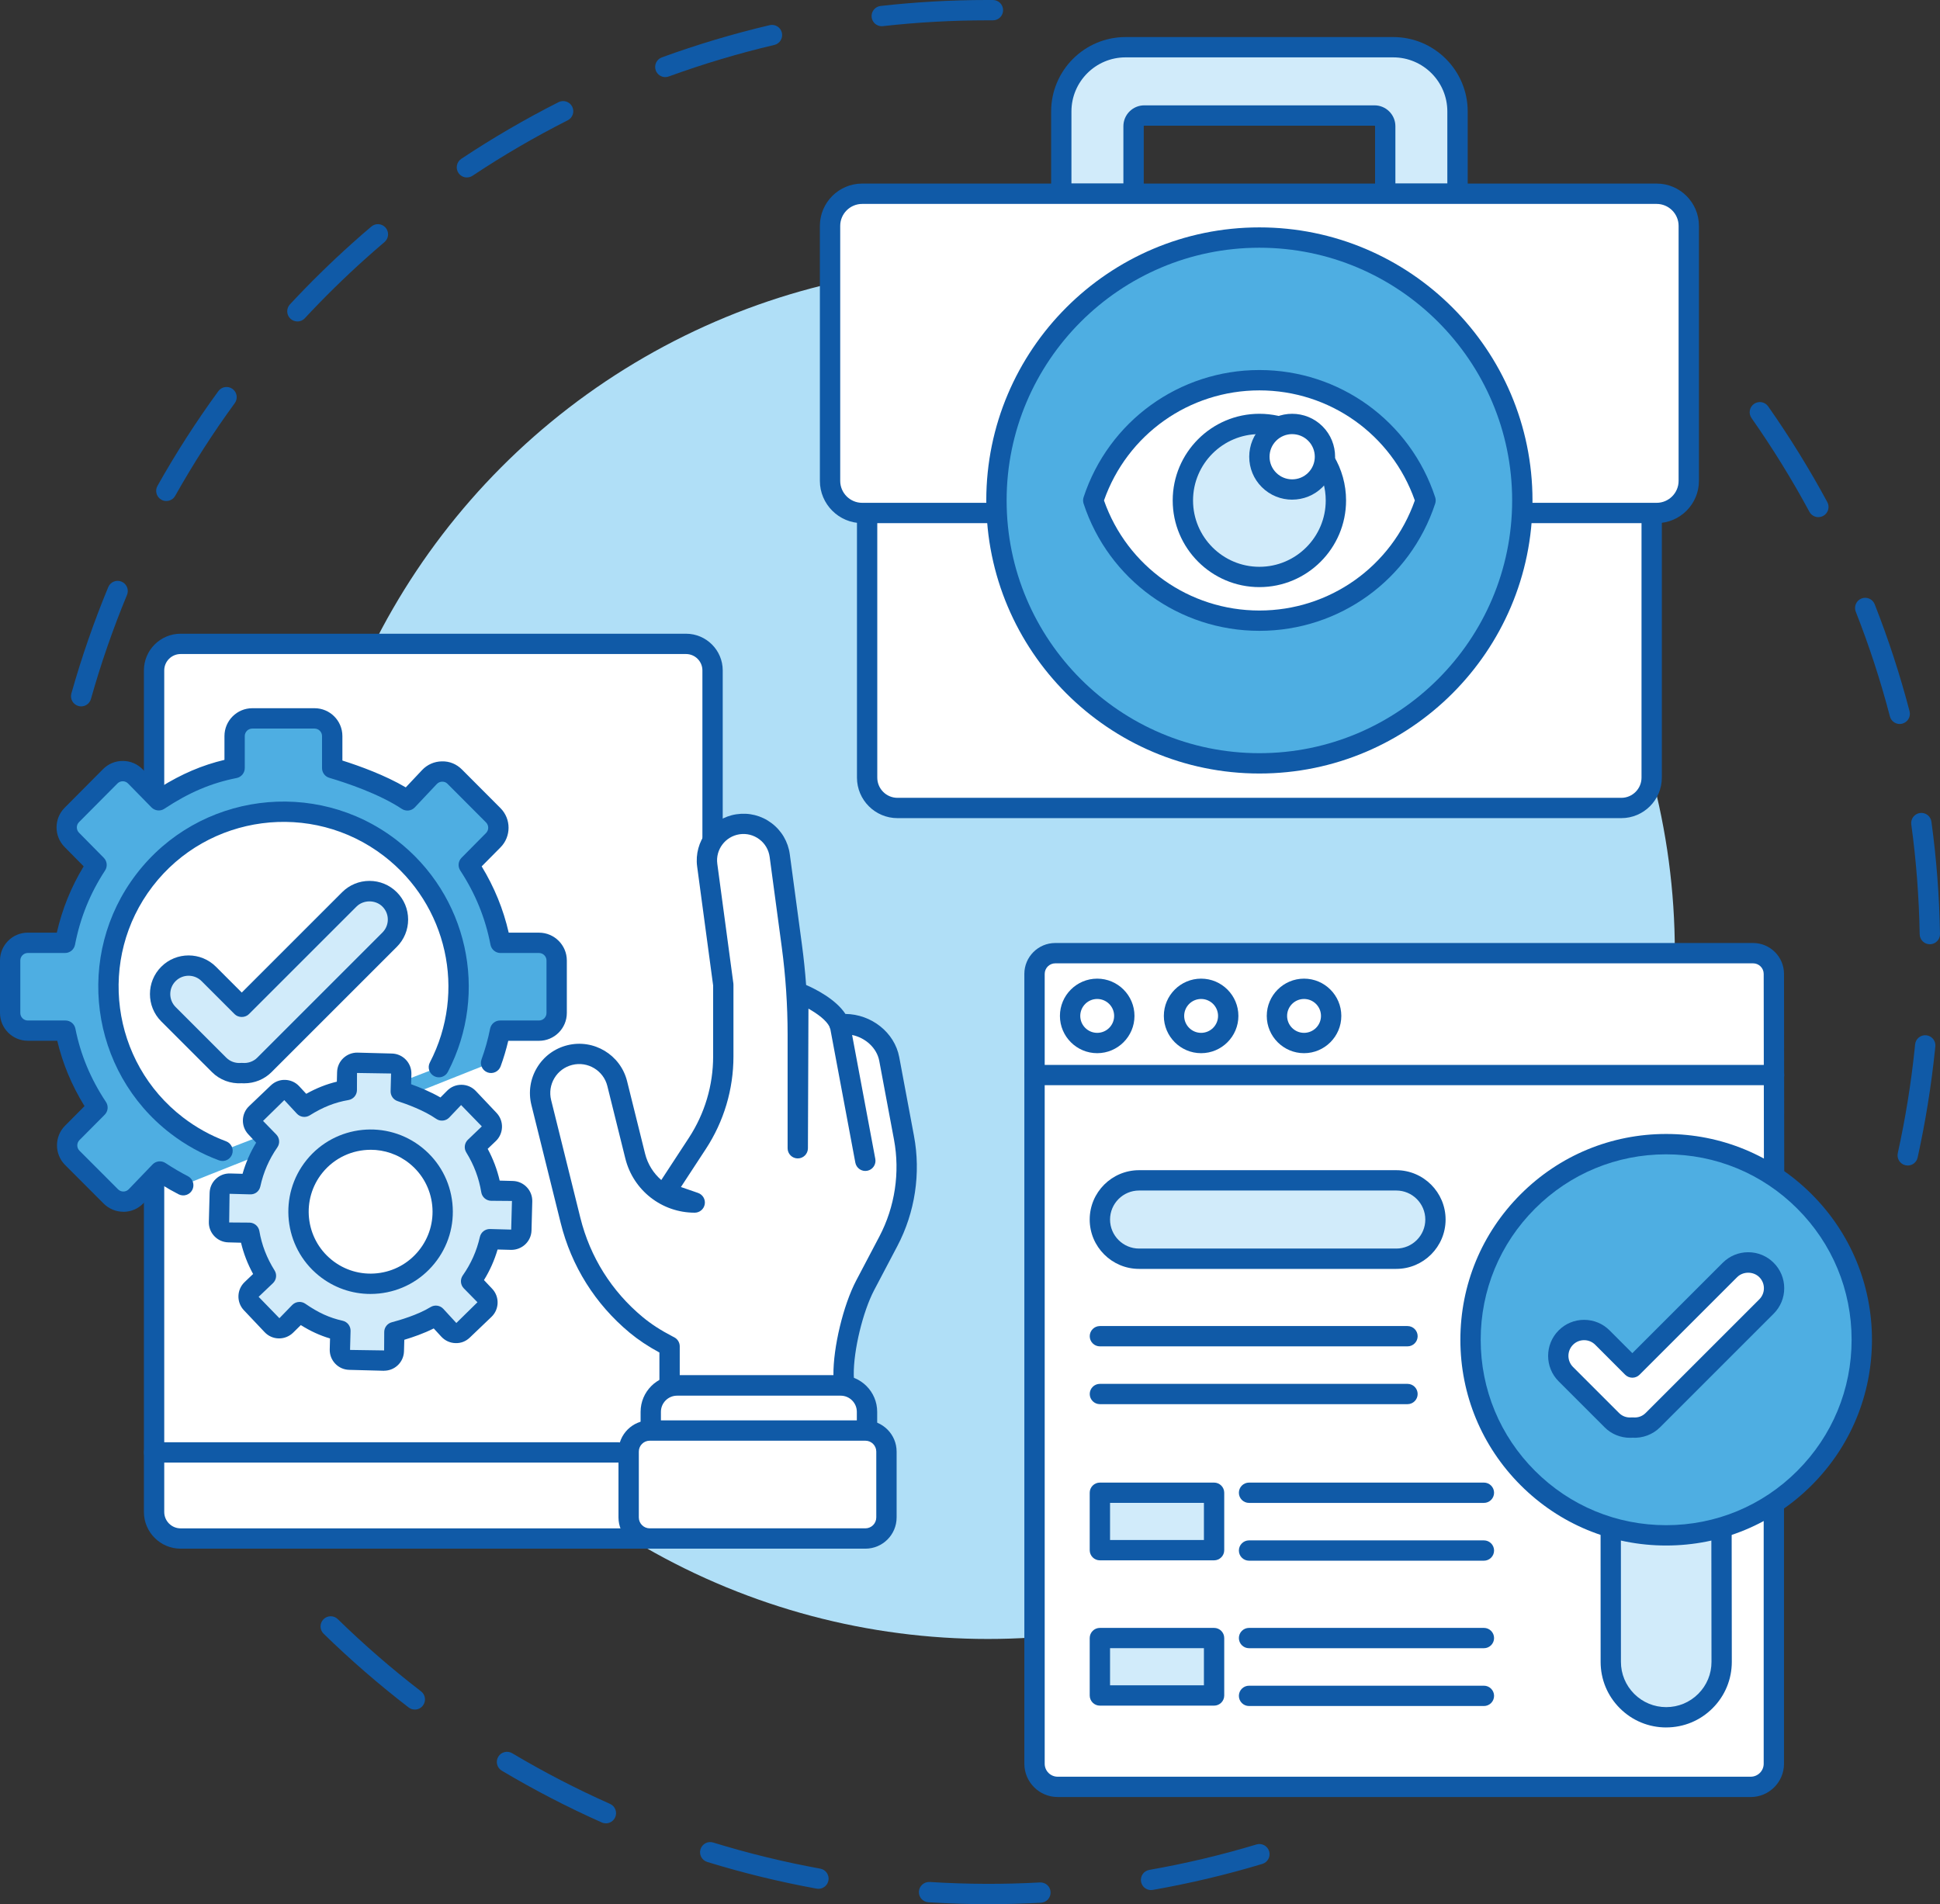 <?xml version="1.0" encoding="UTF-8"?><svg id="Capa_2" xmlns="http://www.w3.org/2000/svg" viewBox="0 0 914.94 898.19"><rect x="0" y="0" width="914.94" height="898.19" fill="#333333" stroke="none"/><defs><style>.cls-1{fill:#4eaee2;}.cls-1,.cls-2,.cls-3,.cls-4,.cls-5{stroke-width:0px;}.cls-2{fill:#d1ebfa;}.cls-3{fill:#105aa7;}.cls-4{fill:#fff;}.cls-5{fill:#b0dff7;}</style></defs><g id="Capa_1-2"><path class="cls-3" d="M466.32,898.19c-9.41,0-18.99-.3-28.47-.9-2.64-.17-4.65-2.44-4.48-5.09.17-2.64,2.52-4.64,5.09-4.48,17.35,1.09,34.8,1.17,51.96.22,2.74-.13,4.91,1.88,5.05,4.52.15,2.64-1.88,4.9-4.52,5.05-8.15.45-16.44.68-24.62.68ZM542.85,891.54c-2.28,0-4.31-1.64-4.71-3.97-.46-2.61,1.28-5.09,3.89-5.55,17.01-2.98,34.02-7.02,50.55-12,2.52-.76,5.21.67,5.97,3.21.76,2.53-.67,5.21-3.21,5.97-16.89,5.09-34.28,9.21-51.66,12.26-.28.05-.56.07-.83.07ZM385.99,890.94c-.29,0-.57-.03-.86-.08-17.4-3.17-34.75-7.4-51.59-12.59-2.53-.78-3.95-3.46-3.17-5.99.78-2.53,3.46-3.96,5.99-3.17,16.48,5.08,33.47,9.22,50.49,12.32,2.61.47,4.33,2.97,3.86,5.57-.42,2.31-2.44,3.94-4.71,3.94ZM285.75,860.05c-.65,0-1.31-.13-1.94-.41-16.12-7.16-31.98-15.38-47.16-24.42-2.27-1.35-3.02-4.3-1.66-6.57,1.36-2.28,4.31-3.01,6.57-1.66,14.84,8.84,30.37,16.88,46.14,23.89,2.42,1.08,3.51,3.91,2.43,6.33-.79,1.79-2.55,2.85-4.38,2.85ZM195.64,806.39c-1.02,0-2.05-.32-2.92-.99-13.97-10.75-27.47-22.46-40.1-34.79-1.89-1.85-1.93-4.88-.08-6.78,1.85-1.9,4.89-1.93,6.78-.08,12.37,12.08,25.57,23.53,39.25,34.05,2.1,1.61,2.49,4.62.87,6.72-.94,1.23-2.36,1.87-3.8,1.87Z"/><path class="cls-3" d="M899.72,549.76c-.34,0-.69-.04-1.04-.11-2.58-.57-4.22-3.13-3.65-5.71,3.59-16.29,6.28-32.97,8-49.59l.17-1.72c.26-2.64,2.6-4.56,5.24-4.3,2.63.26,4.56,2.61,4.3,5.24l-.18,1.77c-1.76,16.97-4.5,34.02-8.17,50.67-.49,2.24-2.48,3.76-4.68,3.76ZM910.15,445.4c-2.61,0-4.75-2.09-4.79-4.71-.3-17.31-1.63-34.74-3.96-51.81-.36-2.62,1.48-5.04,4.1-5.4,2.6-.36,5.04,1.48,5.4,4.1,2.38,17.44,3.74,35.25,4.04,52.94.05,2.65-2.06,4.83-4.71,4.88-.03,0-.06,0-.08,0ZM895.95,341.51c-2.13,0-4.07-1.43-4.64-3.59-4.35-16.7-9.77-33.32-16.1-49.39-.97-2.46.24-5.25,2.7-6.22,2.46-.97,5.24.24,6.22,2.7,6.47,16.43,12,33.42,16.45,50.48.67,2.56-.87,5.18-3.43,5.85-.41.11-.81.16-1.21.16ZM857.57,243.93c-1.71,0-3.36-.91-4.22-2.52-8.17-15.16-17.36-30.03-27.3-44.21-1.52-2.17-1-5.16,1.17-6.68,2.17-1.52,5.16-1,6.68,1.17,10.16,14.49,19.55,29.69,27.9,45.17,1.26,2.33.38,5.24-1.94,6.49-.73.39-1.5.57-2.27.57Z"/><path class="cls-3" d="M38.28,333.2c-.43,0-.87-.06-1.3-.18-2.55-.72-4.03-3.36-3.32-5.91,4.79-17,10.64-33.88,17.39-50.17,1.01-2.44,3.82-3.61,6.26-2.59,2.44,1.01,3.61,3.82,2.59,6.26-6.61,15.94-12.33,32.46-17.01,49.09-.6,2.11-2.52,3.5-4.61,3.5ZM78.44,236.33c-.8,0-1.6-.2-2.34-.62-2.31-1.3-3.13-4.22-1.83-6.53,8.64-15.38,18.29-30.41,28.7-44.67,1.56-2.14,4.56-2.61,6.7-1.05,2.14,1.56,2.61,4.56,1.05,6.7-10.19,13.95-19.63,28.66-28.09,43.71-.88,1.57-2.51,2.45-4.18,2.45ZM140.26,151.62c-1.17,0-2.34-.42-3.27-1.28-1.94-1.8-2.05-4.84-.25-6.77,9.29-9.99,19.14-19.67,29.3-28.77,2.99-2.69,6.02-5.33,9.09-7.93,2.02-1.71,5.05-1.46,6.76.56,1.71,2.02,1.46,5.04-.56,6.76-3,2.54-5.96,5.13-8.89,7.76-9.94,8.91-19.59,18.38-28.68,28.16-.95,1.02-2.23,1.53-3.51,1.53ZM220.2,83.71c-1.55,0-3.07-.75-3.99-2.14-1.47-2.2-.87-5.18,1.34-6.65,14.7-9.77,30.14-18.77,45.87-26.73,2.36-1.19,5.24-.25,6.44,2.11,1.2,2.36.25,5.25-2.11,6.44-15.4,7.79-30.51,16.59-44.89,26.16-.82.54-1.74.8-2.65.8ZM313.77,36.37c-1.95,0-3.8-1.21-4.5-3.15-.9-2.49.37-5.24,2.86-6.15,16.58-6.05,33.69-11.16,50.86-15.2,2.58-.61,5.16.99,5.76,3.57.6,2.58-.99,5.16-3.57,5.76-16.8,3.95-33.55,8.96-49.78,14.87-.54.2-1.09.29-1.64.29ZM415.84,12.37c-2.41,0-4.48-1.81-4.76-4.26-.3-2.63,1.6-5,4.23-5.3,16.57-1.87,33.44-2.81,50.14-2.81h2.87c2.65.03,4.78,2.19,4.76,4.83-.02,2.64-2.16,4.76-4.79,4.76h-2.84c-16.34,0-32.85.92-49.07,2.74-.18.02-.36.03-.54.03Z"/><circle class="cls-5" cx="465.89" cy="449.1" r="323.99"/><g id="Findable"><path class="cls-4" d="M836.68,554.98l-.11-95.6c0-5.4-4.38-9.78-9.78-9.78h-329.12c-5.4,0-9.78,4.38-9.78,9.78v372.56c0,6.02,4.88,10.91,10.91,10.91h326.86c6.02,0,10.91-4.88,10.91-10.91v-123.01l.11-153.95Z"/><path class="cls-3" d="M825.66,847.64h-326.86c-8.66,0-15.7-7.04-15.7-15.7v-372.56c0-8.04,6.54-14.57,14.57-14.57h329.12c8.04,0,14.58,6.54,14.58,14.57l.11,95.6c0,2.65-2.14,4.8-4.79,4.8h0c-2.64,0-4.79-2.14-4.79-4.79l-.11-95.6c0-2.76-2.24-4.99-4.99-4.99h-329.12c-2.75,0-4.98,2.24-4.98,4.99v372.56c0,3.37,2.74,6.11,6.11,6.11h326.86c3.37,0,6.12-2.74,6.12-6.11v-123.01c0-2.65,2.15-4.79,4.79-4.79s4.79,2.15,4.79,4.79v123.01c0,8.66-7.05,15.7-15.7,15.7Z"/><path class="cls-3" d="M836.68,511.89h-348.68c-2.65,0-4.79-2.15-4.79-4.79s2.15-4.79,4.79-4.79h348.68c2.65,0,4.79,2.15,4.79,4.79s-2.15,4.79-4.79,4.79Z"/><path class="cls-3" d="M517.46,496.78c-9.69,0-17.58-7.89-17.58-17.58s7.89-17.58,17.58-17.58,17.58,7.89,17.58,17.58-7.89,17.58-17.58,17.58ZM517.46,471.21c-4.41,0-7.99,3.59-7.99,7.99s3.58,7.99,7.99,7.99,7.99-3.58,7.99-7.99-3.58-7.99-7.99-7.99Z"/><path class="cls-3" d="M566.47,496.78c-9.69,0-17.58-7.89-17.58-17.58s7.89-17.58,17.58-17.58,17.58,7.89,17.58,17.58-7.89,17.58-17.58,17.58ZM566.47,471.21c-4.41,0-7.99,3.59-7.99,7.99s3.59,7.99,7.99,7.99,7.99-3.58,7.99-7.99-3.58-7.99-7.99-7.99Z"/><path class="cls-3" d="M615.01,496.78c-9.69,0-17.58-7.89-17.58-17.58s7.89-17.58,17.58-17.58,17.58,7.89,17.58,17.58-7.89,17.58-17.58,17.58ZM615.01,471.21c-4.41,0-7.99,3.59-7.99,7.99s3.58,7.99,7.99,7.99,7.99-3.58,7.99-7.99-3.59-7.99-7.99-7.99Z"/><path class="cls-3" d="M663.8,635.07h-145.07c-2.65,0-4.79-2.15-4.79-4.79s2.15-4.79,4.79-4.79h145.07c2.65,0,4.79,2.15,4.79,4.79s-2.15,4.79-4.79,4.79Z"/><path class="cls-3" d="M663.8,662.34h-145.07c-2.65,0-4.79-2.15-4.79-4.79s2.15-4.79,4.79-4.79h145.07c2.65,0,4.79,2.15,4.79,4.79s-2.15,4.79-4.79,4.79Z"/><path class="cls-2" d="M658.5,593.74h-121.3c-10.17,0-18.48-8.32-18.48-18.48h0c0-10.17,8.32-18.48,18.48-18.48h121.3c10.17,0,18.48,8.32,18.48,18.48h0c0,10.17-8.32,18.48-18.48,18.48Z"/><path class="cls-3" d="M658.5,598.53h-121.3c-12.83,0-23.28-10.44-23.28-23.28s10.44-23.28,23.28-23.28h121.3c12.83,0,23.27,10.44,23.27,23.28s-10.44,23.28-23.27,23.28ZM537.21,561.56c-7.55,0-13.69,6.14-13.69,13.69s6.14,13.69,13.69,13.69h121.3c7.55,0,13.69-6.14,13.69-13.69s-6.14-13.69-13.69-13.69h-121.3Z"/><path class="cls-3" d="M699.84,708.91h-110.77c-2.65,0-4.79-2.15-4.79-4.79s2.15-4.79,4.79-4.79h110.77c2.65,0,4.79,2.15,4.79,4.79s-2.15,4.79-4.79,4.79Z"/><path class="cls-3" d="M699.84,736.17h-110.77c-2.65,0-4.79-2.15-4.79-4.79s2.15-4.79,4.79-4.79h110.77c2.65,0,4.79,2.15,4.79,4.79s-2.15,4.79-4.79,4.79Z"/><rect class="cls-2" x="518.72" y="704.11" width="53.86" height="27.09"/><path class="cls-3" d="M572.58,736h-53.86c-2.65,0-4.79-2.15-4.79-4.79v-27.09c0-2.65,2.15-4.79,4.79-4.79h53.86c2.65,0,4.79,2.15,4.79,4.79v27.09c0,2.65-2.15,4.79-4.79,4.79ZM523.52,726.41h44.27v-17.51h-44.27v17.51Z"/><path class="cls-3" d="M699.84,777.45h-110.77c-2.65,0-4.79-2.15-4.79-4.79s2.15-4.79,4.79-4.79h110.77c2.65,0,4.79,2.15,4.79,4.79s-2.15,4.79-4.79,4.79Z"/><path class="cls-3" d="M699.84,804.72h-110.77c-2.65,0-4.79-2.15-4.79-4.79s2.15-4.79,4.79-4.79h110.77c2.65,0,4.79,2.15,4.79,4.79s-2.15,4.79-4.79,4.79Z"/><rect class="cls-2" x="518.72" y="772.65" width="53.86" height="27.09"/><path class="cls-3" d="M572.58,804.54h-53.86c-2.65,0-4.79-2.15-4.79-4.79v-27.09c0-2.65,2.15-4.79,4.79-4.79h53.86c2.65,0,4.79,2.15,4.79,4.79v27.09c0,2.65-2.15,4.79-4.79,4.79ZM523.52,794.95h44.27v-17.51h-44.27v17.51Z"/><g id="search"><g id="browser"><path class="cls-2" d="M811.92,720.45l.07,63.42c0,14.45-11.7,26.16-26.15,26.16h0c-14.45,0-26.16-11.7-26.16-26.15l-.02-63.35,52.26-.08Z"/><path class="cls-3" d="M785.83,814.83c-8.27,0-16.04-3.22-21.88-9.06-5.85-5.84-9.07-13.62-9.07-21.88l-.02-63.35c0-2.65,2.15-4.79,4.79-4.8h0c2.65,0,4.79,2.15,4.79,4.79l.02,63.35c0,5.71,2.23,11.07,6.26,15.11,4.04,4.03,9.4,6.25,15.1,6.25h0c5.71,0,11.07-2.23,15.1-6.26,4.04-4.04,6.26-9.4,6.25-15.11l-.07-63.42c0-2.65,2.14-4.8,4.79-4.8h0c2.64,0,4.79,2.14,4.79,4.79l.07,63.42c0,8.27-3.22,16.05-9.06,21.89-5.84,5.85-13.62,9.07-21.89,9.07h0Z"/></g><circle class="cls-1" cx="785.79" cy="631.95" r="92.26" transform="translate(-216.71 740.73) rotate(-45)"/><path class="cls-3" d="M785.79,729.01c-25.92,0-50.28-10.09-68.61-28.41-18.33-18.33-28.44-42.7-28.44-68.62,0-25.92,10.08-50.3,28.41-68.64h0c18.32-18.34,42.7-28.44,68.62-28.45h.03c25.92,0,50.28,10.09,68.61,28.41,18.33,18.33,28.44,42.7,28.44,68.62,0,25.92-10.08,50.3-28.41,68.64-18.32,18.34-42.69,28.44-68.62,28.45h-.03ZM723.92,570.12c-16.51,16.53-25.61,38.49-25.6,61.86,0,23.36,9.11,45.33,25.64,61.84,16.52,16.51,38.48,25.6,61.83,25.6h.02c23.37,0,45.33-9.11,61.84-25.63,16.51-16.53,25.61-38.49,25.6-61.86,0-23.36-9.11-45.33-25.64-61.84-16.52-16.51-38.48-25.6-61.83-25.6h-.02c-23.37,0-45.33,9.11-61.85,25.64h0Z"/></g><path class="cls-4" d="M833.11,599.04h0c-4.76-4.76-12.48-4.76-17.25,0l-46.02,46.02-14.13-14.13c-4.76-4.76-12.48-4.76-17.25,0-4.76,4.76-4.76,12.48,0,17.25l21.71,21.71c2.65,2.65,6.2,3.77,9.66,3.47,3.46.29,7.01-.83,9.66-3.47l53.61-53.61c4.76-4.76,4.76-12.48,0-17.25Z"/><path class="cls-3" d="M768.77,678.2c-4.51,0-8.81-1.75-11.97-4.92l-21.71-21.71c-6.62-6.62-6.62-17.4,0-24.03,3.21-3.21,7.48-4.98,12.01-4.98s8.8,1.77,12.01,4.98l10.73,10.74,42.63-42.63c3.21-3.21,7.47-4.98,12.01-4.98s8.8,1.77,12.01,4.97h0c3.21,3.21,4.98,7.48,4.98,12.01s-1.77,8.8-4.98,12.01l-53.61,53.61c-3.43,3.42-8.19,5.19-13.05,4.89-.36.02-.72.03-1.07.03ZM747.09,632.15c-1.98,0-3.84.77-5.23,2.17-2.88,2.89-2.88,7.58,0,10.47l21.71,21.71c1.54,1.54,3.59,2.28,5.86,2.09.27-.02.54-.02.81,0,2.29.19,4.33-.55,5.87-2.09l53.61-53.61c1.4-1.4,2.17-3.26,2.17-5.23s-.77-3.83-2.17-5.23h0c-2.8-2.8-7.67-2.8-10.46,0l-46.02,46.02c-.9.9-2.12,1.4-3.39,1.4h0c-1.27,0-2.49-.51-3.39-1.4l-14.12-14.13c-1.4-1.4-3.26-2.17-5.23-2.17Z"/></g><g id="useful"><path class="cls-4" d="M365.97,725.7H85.19c-6.91,0-12.52-5.61-12.52-12.52v-396.96c0-6.91,5.61-12.52,12.52-12.52h238.34c6.91,0,12.52,5.61,12.52,12.52v80.28l29.92,329.2Z"/><path class="cls-3" d="M365.97,730.5H85.19c-9.55,0-17.32-7.77-17.32-17.31v-396.96c0-9.55,7.77-17.31,17.32-17.31h238.34c9.55,0,17.32,7.77,17.32,17.31v80.28c0,2.65-2.15,4.79-4.79,4.79s-4.79-2.15-4.79-4.79v-80.28c0-4.26-3.46-7.73-7.73-7.73H85.19c-4.26,0-7.73,3.47-7.73,7.73v396.96c0,4.26,3.46,7.73,7.73,7.73h280.78c2.65,0,4.79,2.15,4.79,4.79s-2.15,4.79-4.79,4.79Z"/><path class="cls-3" d="M291.52,689.88H72.67c-2.65,0-4.79-2.15-4.79-4.79s2.15-4.79,4.79-4.79h218.84c2.65,0,4.79,2.15,4.79,4.79s-2.15,4.79-4.79,4.79Z"/><path class="cls-1" d="M231.6,501.32c1.76-4.8,3.18-9.84,4.25-15.2,0,0,10.53,0,18.36,0,4.6,0,8.33-3.73,8.33-8.33v-24.76c0-4.6-3.73-8.33-8.33-8.33h-18.16c-2.66-13.81-7.83-25.84-14.95-36.74l11.57-11.68c3.22-3.25,3.22-8.5-.02-11.75l-18.14-18.19c-3.32-3.33-8.74-3.25-11.96.17l-10.37,11.01c-10.91-7.23-26.27-12.52-35.48-15.25v-15.09c0-4.6-3.73-8.33-8.33-8.33h-29.36c-4.6,0-8.33,3.73-8.33,8.33v15.09c-13.81,2.73-24.87,7.98-35.78,15.21l-11.04-11.27c-3.25-3.31-8.57-3.33-11.84-.04l-18.11,18.22c-3.22,3.24-3.23,8.47-.02,11.72l11.69,11.85c-7.13,10.9-12.2,22.93-14.86,36.74H13.12c-4.6,0-8.33,3.73-8.33,8.33v24.76c0,4.6,3.73,8.33,8.33,8.33h17.74c2.76,13.81,7.96,25.49,15.11,36.28l-11.89,11.96c-3.23,3.25-3.23,8.51.01,11.76l18.18,18.22c3.3,3.3,8.67,3.25,11.9-.11l11.21-11.67c3.65,2.39,7.28,4.55,11.03,6.48l145.16-57.72Z"/><path class="cls-3" d="M58.18,571.58c-3.51,0-6.8-1.37-9.29-3.85l-18.19-18.22c-5.09-5.1-5.1-13.41-.02-18.52l9.18-9.24c-6.04-9.8-10.27-19.96-12.86-30.83h-13.88c-7.24,0-13.12-5.89-13.12-13.12v-24.76c0-7.24,5.89-13.12,13.12-13.12h13.67c2.57-11.19,6.74-21.49,12.67-31.28l-9.02-9.14c-5.03-5.1-5.02-13.39.03-18.47l18.12-18.23c2.48-2.5,5.78-3.87,9.3-3.87h.05c3.54.01,6.85,1.41,9.32,3.94l8.31,8.48c10.15-6.32,19.74-10.42,30.29-12.93v-11.23c0-7.24,5.89-13.13,13.13-13.13h29.36c7.24,0,13.13,5.89,13.13,13.13v11.55c8.12,2.57,20.05,6.88,29.89,12.66l7.68-8.15c2.45-2.61,5.78-4.07,9.36-4.12,3.67-.1,6.95,1.32,9.48,3.86l18.14,18.19c5.08,5.09,5.1,13.39.03,18.51l-8.89,8.97c6,9.88,10.2,20.18,12.75,31.27h14.28c7.24,0,13.13,5.89,13.13,13.13v24.76c0,7.24-5.89,13.12-13.12,13.12h-14.5c-.99,4.16-2.19,8.2-3.61,12.06-.92,2.49-3.69,3.75-6.15,2.85-2.49-.91-3.76-3.67-2.85-6.15,1.68-4.58,3.04-9.45,4.05-14.49.45-2.24,2.41-3.85,4.7-3.85h18.36c1.95,0,3.53-1.59,3.53-3.54v-24.76c0-1.95-1.59-3.54-3.54-3.54h-18.16c-2.3,0-4.27-1.63-4.71-3.89-2.43-12.61-7.1-24.07-14.26-35.02-1.24-1.89-.99-4.39.6-6l11.56-11.68c1.37-1.38,1.36-3.62,0-4.99l-18.14-18.19c-.68-.68-1.44-1.05-2.56-1.04-.96.01-1.86.41-2.52,1.11l-10.37,11.01c-1.6,1.7-4.18,2-6.14.71-10.72-7.1-26.02-12.23-34.19-14.65-2.04-.6-3.43-2.47-3.43-4.6v-15.09c0-1.95-1.59-3.54-3.54-3.54h-29.36c-1.95,0-3.54,1.59-3.54,3.54v15.09c0,2.29-1.62,4.26-3.86,4.7-12,2.37-22.5,6.85-34.06,14.5-1.91,1.27-4.46,1-6.07-.64l-11.04-11.27c-.67-.68-1.56-1.06-2.51-1.06h-.01c-.95,0-1.83.37-2.5,1.04l-18.12,18.23c-1.36,1.37-1.37,3.6-.01,4.98l11.69,11.85c1.59,1.61,1.84,4.1.6,5.99-7.07,10.82-11.71,22.28-14.17,35.02-.44,2.26-2.41,3.89-4.71,3.89H13.12c-1.95,0-3.54,1.59-3.54,3.54v24.76c0,1.95,1.59,3.54,3.54,3.54h17.74c2.29,0,4.25,1.61,4.7,3.86,2.46,12.35,7.18,23.66,14.41,34.57,1.26,1.9,1.01,4.41-.6,6.03l-11.89,11.96c-1.37,1.38-1.37,3.62,0,4.99l18.19,18.22c.68.68,1.64,1.06,2.54,1.04.96,0,1.85-.4,2.52-1.09l11.21-11.67c1.59-1.66,4.15-1.95,6.08-.69,3.74,2.45,7.21,4.49,10.6,6.23,2.35,1.21,3.28,4.1,2.07,6.46-1.22,2.35-4.1,3.28-6.46,2.07-2.64-1.36-5.31-2.88-8.1-4.6l-8.5,8.84c-2.47,2.57-5.79,4-9.35,4.03-.04,0-.08,0-.12,0Z"/><path class="cls-4" d="M104.94,542.83c-7.56-2.81-14.84-6.78-21.57-11.95-36.16-27.78-42.95-79.6-15.18-115.76,27.78-36.16,79.6-42.95,115.76-15.18,32.22,24.75,41.13,68.6,23.03,103.44l-102.04,39.45Z"/><path class="cls-3" d="M104.94,547.62c-.55,0-1.12-.1-1.67-.3-8.17-3.03-15.85-7.29-22.82-12.64-38.2-29.34-45.4-84.29-16.06-122.48,29.35-38.2,84.29-45.4,122.49-16.06,33.64,25.84,43.88,71.87,24.36,109.45-1.22,2.35-4.11,3.27-6.46,2.04-2.35-1.22-3.27-4.11-2.05-6.46,17.38-33.45,8.25-74.43-21.69-97.43-34-26.12-82.92-19.7-109.04,14.3-26.12,34-19.71,82.92,14.3,109.04,6.21,4.77,13.05,8.56,20.32,11.26,2.48.92,3.75,3.68,2.83,6.16-.72,1.93-2.55,3.13-4.49,3.13Z"/><path class="cls-2" d="M183.74,424.24h0c-5.25-5.25-13.76-5.25-19.01,0l-50.72,50.72-15.57-15.57c-5.25-5.25-13.76-5.25-19.01,0-5.25,5.25-5.25,13.76,0,19.01l23.93,23.93c2.92,2.92,6.83,4.15,10.64,3.83,3.81.32,7.73-.91,10.64-3.83l59.08-59.08c5.25-5.25,5.25-13.76,0-19.01Z"/><path class="cls-3" d="M115.2,511c-.4,0-.79-.01-1.18-.04-5.24.33-10.35-1.56-14.04-5.24l-23.93-23.93c-7.11-7.11-7.11-18.68,0-25.79,7.11-7.11,18.68-7.11,25.79,0l12.18,12.18,47.33-47.33c3.44-3.44,8.03-5.34,12.9-5.34s9.45,1.9,12.89,5.34h0c3.44,3.44,5.34,8.02,5.34,12.89s-1.9,9.45-5.34,12.89l-59.08,59.08c-3.4,3.4-8.02,5.28-12.85,5.28ZM114.02,501.36c.14,0,.27,0,.41.02,2.56.21,5.07-.67,6.85-2.44l59.08-59.08c1.63-1.63,2.54-3.81,2.54-6.12s-.9-4.48-2.54-6.11h0c-3.26-3.27-8.96-3.27-12.23,0l-50.72,50.72c-1.8,1.8-4.98,1.8-6.78,0l-15.57-15.57c-3.37-3.37-8.86-3.37-12.23,0-3.37,3.37-3.37,8.86,0,12.23l23.93,23.93c1.77,1.77,4.29,2.65,6.85,2.44.14-.01.27-.02.41-.02Z"/><path class="cls-2" d="M245.89,580.3l.37-13.7c.07-2.55-1.94-4.66-4.49-4.73l-10.05-.27c-1.27-7.68-3.95-14.41-7.73-20.54l6.57-6.29c1.83-1.75,1.9-4.66.16-6.5l-9.77-10.33c-1.79-1.89-4.79-1.93-6.62-.08l-5.9,5.94c-5.93-4.16-14.35-7.31-19.4-8.96l.22-8.35c.07-2.55-1.94-4.66-4.49-4.73l-16.24-.43c-2.55-.07-4.66,1.94-4.73,4.49l-.22,8.35c-7.68,1.31-13.88,4.05-20.02,7.89l-5.94-6.4c-1.75-1.88-4.69-1.97-6.55-.2l-10.29,9.82c-1.83,1.75-1.91,4.64-.18,6.49l6.29,6.73c-4.1,5.93-7.09,12.51-8.76,20.1l-9.71-.26c-2.55-.07-4.66,1.94-4.73,4.49l-.37,13.7c-.07,2.55,1.94,4.66,4.49,4.73l9.82.26c1.32,7.68,4.03,14.22,7.82,20.3l-6.75,6.44c-1.84,1.75-1.91,4.66-.17,6.51l9.79,10.35c1.78,1.88,4.75,1.93,6.59.11l6.38-6.29c5.86,4.06,11.68,7.07,19.28,8.76l-.24,8.96c-.07,2.55,1.94,4.66,4.49,4.73l16.24.43c2.55.07,4.66-1.94,4.73-4.49l.24-8.96c5.13-1.35,13.48-3.97,19.55-7.71l6.14,6.67c1.75,1.9,4.71,1.99,6.58.21l10.22-9.78c1.83-1.75,1.91-4.65.17-6.5l-6.48-6.87c4.11-5.86,7.09-12.25,8.82-19.85,0,0,5.82.16,10.15.27,2.55.07,4.66-1.94,4.73-4.49Z"/><path class="cls-3" d="M181.16,646.58c-.09,0-.17,0-.26,0l-16.24-.43c-2.51-.07-4.85-1.11-6.57-2.93-1.73-1.82-2.64-4.21-2.58-6.72l.14-5.15c-4.75-1.41-9.13-3.41-13.78-6.31l-3.62,3.57c-1.81,1.79-4.28,2.75-6.77,2.71-2.55-.04-4.92-1.09-6.67-2.94l-9.79-10.35c-3.55-3.75-3.4-9.7.34-13.27l4.01-3.83c-2.59-4.74-4.47-9.62-5.7-14.75l-6.02-.16c-5.18-.14-9.29-4.47-9.15-9.65l.36-13.7c.07-2.51,1.11-4.85,2.93-6.57,1.82-1.73,4.18-2.64,6.72-2.58l5.88.16c1.49-5.2,3.61-10.05,6.41-14.67l-3.73-3.99c-3.5-3.75-3.34-9.69.38-13.23l10.29-9.82c1.84-1.75,4.24-2.68,6.77-2.59,2.53.08,4.88,1.14,6.6,3l3.31,3.57c4.83-2.69,9.48-4.53,14.44-5.73l.12-4.55c.14-5.18,4.48-9.25,9.65-9.15l16.24.43c5.18.14,9.29,4.47,9.15,9.65l-.13,4.83c4.02,1.45,9.21,3.57,13.83,6.24l3.19-3.21c1.78-1.79,4.14-2.77,6.67-2.77.04,0,.08,0,.12,0,2.57.03,4.95,1.08,6.72,2.94l9.77,10.33c3.54,3.74,3.39,9.69-.33,13.25l-3.86,3.69c2.58,4.8,4.45,9.75,5.66,14.99l6.22.17c5.18.14,9.29,4.47,9.15,9.65l-.36,13.7h0c-.15,5.19-4.48,9.22-9.65,9.15l-6.35-.17c-1.5,5.11-3.62,9.87-6.42,14.42l3.88,4.11c3.54,3.75,3.38,9.69-.35,13.25l-10.22,9.77c-1.84,1.76-4.15,2.7-6.8,2.6-2.54-.08-4.89-1.16-6.62-3.03l-3.58-3.89c-4.69,2.37-9.87,4.15-13.88,5.35l-.15,5.43c-.07,2.51-1.11,4.85-2.93,6.58-1.76,1.67-4.05,2.58-6.46,2.58ZM141.26,614.11c.95,0,1.9.28,2.73.85,6.13,4.24,11.39,6.64,17.59,8.02,2.24.5,3.81,2.51,3.75,4.81l-.24,8.96,16.07.24.05-8.78c.05-2.13,1.51-3.97,3.57-4.51,3.49-.92,12.25-3.45,18.26-7.15,1.96-1.21,4.49-.85,6.04.83l6.14,6.67,9.96-9.79-6.49-6.61c-1.56-1.66-1.74-4.18-.44-6.04,3.92-5.59,6.56-11.53,8.07-18.16.5-2.19,2.44-3.73,4.67-3.73.04,0,.08,0,.13,0l9.97.27.36-13.51-9.87-.08c-2.3-.06-4.23-1.74-4.6-4.01-1.11-6.73-3.43-12.88-7.08-18.81-1.19-1.92-.86-4.42.77-5.98l6.57-6.29-9.78-10.07-5.64,5.94c-1.64,1.66-4.24,1.88-6.15.54-5.59-3.92-13.76-6.9-18.14-8.33-2.02-.66-3.36-2.56-3.31-4.68l.22-8.35-16.07-.25-.03,8.17c-.06,2.29-1.73,4.21-3.99,4.6-6.39,1.09-12.03,3.32-18.28,7.23-1.95,1.22-4.49.88-6.05-.8l-5.94-6.4-10.02,9.82,6.3,6.47c1.54,1.65,1.73,4.15.44,6-3.91,5.65-6.54,11.68-8.02,18.41-.49,2.24-2.35,3.84-4.81,3.76l-9.71-.26-.18,13.52,9.64.07c2.28.06,4.21,1.73,4.6,3.98,1.14,6.6,3.48,12.67,7.17,18.57,1.21,1.93.89,4.44-.76,6.01l-6.76,6.44,9.8,10.09,6.11-6.3c.93-.91,2.14-1.38,3.37-1.38ZM245.89,580.3h.03-.03Z"/><circle class="cls-4" cx="174.78" cy="571.55" r="34" transform="translate(-19.61 6.37) rotate(-1.98)"/><path class="cls-3" d="M174.7,610.35c-8.87,0-17.39-3.01-24.38-8.67-16.61-13.48-19.16-37.96-5.68-54.57,13.48-16.61,37.96-19.16,54.57-5.68h0c8.05,6.53,13.07,15.8,14.14,26.11,1.07,10.31-1.93,20.42-8.46,28.46-6.53,8.05-15.8,13.07-26.11,14.14-1.37.14-2.73.21-4.09.21ZM174.81,542.35c-8.51,0-16.94,3.69-22.71,10.79-10.15,12.51-8.23,30.94,4.28,41.09,6.06,4.92,13.69,7.18,21.43,6.37,7.76-.81,14.74-4.59,19.66-10.65,4.92-6.06,7.18-13.67,6.37-21.43-.81-7.76-4.59-14.74-10.65-19.66h0c-5.4-4.38-11.91-6.52-18.38-6.52Z"/><path class="cls-4" d="M408.11,547.55l-11.76-62.84c-1.79-9.54-19.82-16.46-19.82-16.46l-.28,73.39v-53.69c0-13.98-.93-27.94-2.8-41.8l-5.72-42.59c-1.28-9.56-10.16-16.21-19.7-14.76h-.05c-9.27,1.42-15.7,9.99-14.45,19.29l7.58,56.42v33.78c0,14.58-4.25,28.84-12.23,41.04l-15.12,23.11,13.87,4.8h0c-13.29,0-24.88-9.06-28.08-21.96l-8.47-34.14c-2.45-9.89-12.46-15.92-22.36-13.47h0c-9.89,2.45-15.92,12.46-13.47,22.36l13.79,55.57c4.82,19.42,15.72,36.67,30.97,49.33,4.53,3.76,9.54,6.9,14.76,9.61l1,.52v18.46h82.27l-.21-5.03c-.14-12.32,4.45-31.33,10.19-42.24l10.93-20.77c7.89-14.98,10.48-32.19,7.37-48.83l-6.95-37.14c-1.94-10.36-12.77-17.64-23.52-16.32l12.25,64.35Z"/><path class="cls-3" d="M398.05,658.33h-82.27c-2.65,0-4.79-2.15-4.79-4.79v-15.57c-5.34-2.88-9.94-5.95-14.03-9.34-16.22-13.47-27.48-31.4-32.55-51.86l-13.79-55.57c-1.5-6.03-.55-12.28,2.65-17.6,3.2-5.32,8.29-9.07,14.32-10.57,12.46-3.09,25.07,4.52,28.16,16.97l8.47,34.14c1.24,5,3.97,9.29,7.65,12.47l13.01-19.89c7.49-11.45,11.45-24.73,11.45-38.42v-33.46l-7.54-56.1c-1.59-11.8,6.7-22.86,18.47-24.65,5.95-.9,11.82.57,16.59,4.15,4.77,3.58,7.83,8.8,8.63,14.71l5.72,42.59c.85,6.31,1.51,12.68,1.98,19.06,4.28,1.87,13.92,6.65,18.54,13.67,12.19.12,23.19,8.69,25.38,20.39l6.95,37.14c3.3,17.63.51,36.08-7.84,51.95l-10.93,20.77c-5.35,10.17-9.77,28.47-9.63,39.95l.2,4.89c.05,1.3-.43,2.57-1.33,3.51-.9.94-2.15,1.47-3.46,1.47ZM320.58,648.74h72.48v-.04c-.15-13.16,4.67-33.14,10.73-44.67l10.93-20.77c7.35-13.97,9.8-30.2,6.9-45.72l-6.95-37.14c-1.14-6.08-6.49-10.89-12.8-12.21l10.94,58.47c.49,2.6-1.23,5.11-3.83,5.59-2.58.49-5.11-1.23-5.59-3.83l-11.76-62.84c-.01-.07-.03-.14-.05-.21-.18-.35-.31-.72-.4-1.11-1.42-2.93-5.56-6.04-9.9-8.48l-.25,65.86c-.01,2.64-2.15,4.78-4.79,4.78h-.01c-2.64,0-4.78-2.15-4.78-4.79v-53.69c0-13.71-.93-27.56-2.75-41.16l-5.72-42.59c-.45-3.34-2.18-6.29-4.88-8.31-2.7-2.02-6.02-2.86-9.35-2.35-6.69,1.02-11.36,7.25-10.46,13.91l7.58,56.42c.03.21.04.42.04.64v33.78c0,15.55-4.5,30.65-13.01,43.66l-11.76,17.97,8.07,2.79c2.21.77,3.55,3.02,3.16,5.32-.39,2.31-2.39,4-4.73,4-15.53,0-28.99-10.53-32.73-25.6l-8.47-34.14c-1.81-7.31-9.25-11.79-16.55-9.97-3.54.88-6.53,3.08-8.41,6.21s-2.43,6.8-1.56,10.34l13.79,55.57c4.58,18.46,14.74,34.65,29.37,46.8,3.95,3.28,8.5,6.24,13.91,9.05l1,.52c1.59.82,2.59,2.46,2.59,4.25v13.67Z"/><path class="cls-4" d="M306.9,674.78v-8.83c0-6.85,5.56-12.41,12.41-12.41h77.17c6.85,0,12.41,5.56,12.41,12.41v8.83h-101.99Z"/><path class="cls-3" d="M408.89,679.57c-2.65,0-4.79-2.15-4.79-4.79v-8.83c0-4.2-3.42-7.62-7.62-7.62h-77.16c-4.2,0-7.62,3.42-7.62,7.62v8.83c0,2.65-2.15,4.79-4.79,4.79s-4.79-2.15-4.79-4.79v-8.83c0-9.49,7.72-17.21,17.21-17.21h77.16c9.49,0,17.21,7.72,17.21,17.21v8.83c0,2.65-2.15,4.79-4.79,4.79Z"/><path class="cls-4" d="M341.74,639.45h31.07c5.48,0,9.93,4.45,9.93,9.93v101.72c0,5.48-4.45,9.93-9.93,9.93h-31.07c-5.48,0-9.93-4.45-9.93-9.93v-101.72c0-5.48,4.45-9.93,9.93-9.93Z" transform="translate(-342.97 1057.51) rotate(-90)"/><path class="cls-3" d="M408.13,730.5h-101.72c-8.12,0-14.72-6.61-14.72-14.72v-31.07c0-8.12,6.6-14.72,14.72-14.72h101.72c8.12,0,14.73,6.6,14.73,14.72v31.07c0,8.12-6.61,14.72-14.73,14.72ZM306.41,679.57c-2.83,0-5.13,2.3-5.13,5.13v31.07c0,2.83,2.3,5.14,5.13,5.14h101.72c2.83,0,5.14-2.3,5.14-5.14v-31.07c0-2.83-2.3-5.13-5.14-5.13h-101.72Z"/></g><g id="transparency"><path class="cls-4" d="M778.96,241.97v124.83c0,7.91-6.41,14.32-14.32,14.32h-341.37c-7.91,0-14.32-6.41-14.32-14.32v-124.83h370Z"/><path class="cls-3" d="M764.64,385.91h-341.37c-10.54,0-19.11-8.57-19.11-19.11v-124.83c0-2.65,2.15-4.79,4.79-4.79s4.79,2.15,4.79,4.79v124.83c0,5.25,4.27,9.53,9.53,9.53h341.37c5.25,0,9.53-4.27,9.53-9.53v-124.83c0-2.65,2.15-4.79,4.79-4.79s4.79,2.15,4.79,4.79v124.83c0,10.54-8.58,19.11-19.11,19.11Z"/><path class="cls-2" d="M534.61,91.4v-31.86c0-2.79,2.26-5.05,5.05-5.05h108.58c2.79,0,5.05,2.26,5.05,5.05v31.86h34.09v-38.82c0-16.74-13.57-30.3-30.3-30.3h-126.26c-16.74,0-30.3,13.57-30.3,30.3v38.82h34.09Z"/><path class="cls-3" d="M687.39,96.19h-34.09c-2.65,0-4.79-2.15-4.79-4.79v-31.86c0-.14-.11-.26-.26-.26h-108.58c-.14,0-.26.11-.26.26v31.86c0,2.65-2.15,4.79-4.79,4.79h-34.09c-2.65,0-4.79-2.15-4.79-4.79v-38.82c0-19.35,15.74-35.1,35.1-35.1h126.26c19.35,0,35.1,15.74,35.1,35.1v38.82c0,2.65-2.15,4.79-4.79,4.79ZM658.09,86.6h24.5v-34.03c0-14.07-11.44-25.51-25.51-25.51h-126.26c-14.07,0-25.51,11.44-25.51,25.51v34.03h24.5v-27.07c0-5.43,4.42-9.84,9.85-9.84h108.58c5.43,0,9.85,4.42,9.85,9.84v27.07Z"/><path class="cls-4" d="M470.1,241.97h-63.48c-8.37,0-15.15-6.78-15.15-15.15v-120.27c0-8.37,6.78-15.15,15.15-15.15h374.68c8.37,0,15.15,6.78,15.15,15.15v120.27c0,8.37-6.78,15.15-15.15,15.15h-311.2Z"/><path class="cls-3" d="M781.3,246.76h-63.34c-2.65,0-4.79-2.15-4.79-4.79s2.15-4.79,4.79-4.79h63.34c5.71,0,10.36-4.65,10.36-10.36v-120.27c0-5.71-4.65-10.36-10.36-10.36h-374.68c-5.71,0-10.36,4.65-10.36,10.36v120.27c0,5.71,4.65,10.36,10.36,10.36h63.48c2.65,0,4.79,2.15,4.79,4.79s-2.15,4.79-4.79,4.79h-63.48c-11,0-19.95-8.95-19.95-19.95v-120.27c0-11,8.95-19.95,19.95-19.95h374.68c11,0,19.95,8.95,19.95,19.95v120.27c0,11-8.95,19.95-19.95,19.95Z"/><circle class="cls-1" cx="593.95" cy="236.06" r="124" transform="translate(7.05 489.13) rotate(-45)"/><path class="cls-3" d="M593.95,364.86c-71.02,0-128.8-57.78-128.8-128.8s57.78-128.8,128.8-128.8,128.8,57.78,128.8,128.8-57.78,128.8-128.8,128.8ZM593.95,116.85c-65.73,0-119.21,53.48-119.21,119.21s53.47,119.21,119.21,119.21,119.21-53.48,119.21-119.21-53.47-119.21-119.21-119.21Z"/><path class="cls-4" d="M593.95,292.77c36.55,0,67.53-23.78,78.36-56.71-10.83-32.93-41.81-56.71-78.36-56.71s-67.53,23.78-78.36,56.71c10.83,32.93,41.81,56.71,78.36,56.71Z"/><path class="cls-3" d="M593.95,297.56c-37.79,0-71.11-24.11-82.91-60.01-.32-.97-.32-2.02,0-3,11.8-35.89,45.12-60.01,82.91-60.01s71.11,24.12,82.91,60.01c.32.97.32,2.02,0,3-11.8,35.89-45.12,60.01-82.91,60.01ZM520.66,236.06c10.93,31.12,40.18,51.92,73.3,51.92s62.37-20.8,73.3-51.92c-10.93-31.12-40.18-51.92-73.3-51.92s-62.37,20.8-73.3,51.92Z"/><path class="cls-2" d="M624.89,217.47c3.27,5.43,5.15,11.79,5.15,18.59,0,19.93-16.16,36.09-36.09,36.09s-36.09-16.16-36.09-36.09,16.16-36.09,36.09-36.09c2.66,0,5.24.29,7.74.83l23.2,16.67Z"/><path class="cls-3" d="M593.95,276.94c-22.54,0-40.88-18.34-40.88-40.88s18.34-40.88,40.88-40.88c2.95,0,5.9.32,8.76.94,2.59.57,4.22,3.12,3.66,5.71-.56,2.59-3.12,4.23-5.71,3.66-2.19-.48-4.45-.72-6.71-.72-17.26,0-31.29,14.04-31.29,31.3s14.04,31.29,31.29,31.29,31.29-14.04,31.29-31.29c0-5.69-1.54-11.27-4.46-16.12-1.37-2.27-.63-5.21,1.63-6.58,2.26-1.36,5.21-.64,6.58,1.63,3.82,6.34,5.84,13.63,5.84,21.06,0,22.54-18.34,40.88-40.88,40.88Z"/><circle class="cls-4" cx="609.42" cy="215.44" r="15.47"/><path class="cls-3" d="M609.42,235.69c-5.19,0-10.38-1.97-14.33-5.92-3.83-3.83-5.93-8.91-5.93-14.33s2.11-10.5,5.93-14.33c7.9-7.9,20.75-7.9,28.65,0h0c7.89,7.9,7.89,20.75,0,28.65-3.95,3.95-9.14,5.92-14.33,5.92ZM609.42,204.77c-2.73,0-5.47,1.04-7.55,3.12-2.02,2.02-3.13,4.7-3.13,7.55s1.11,5.53,3.13,7.55c4.16,4.16,10.93,4.16,15.09,0,4.16-4.16,4.16-10.93,0-15.09-2.08-2.08-4.82-3.12-7.55-3.12Z"/></g></g></svg>